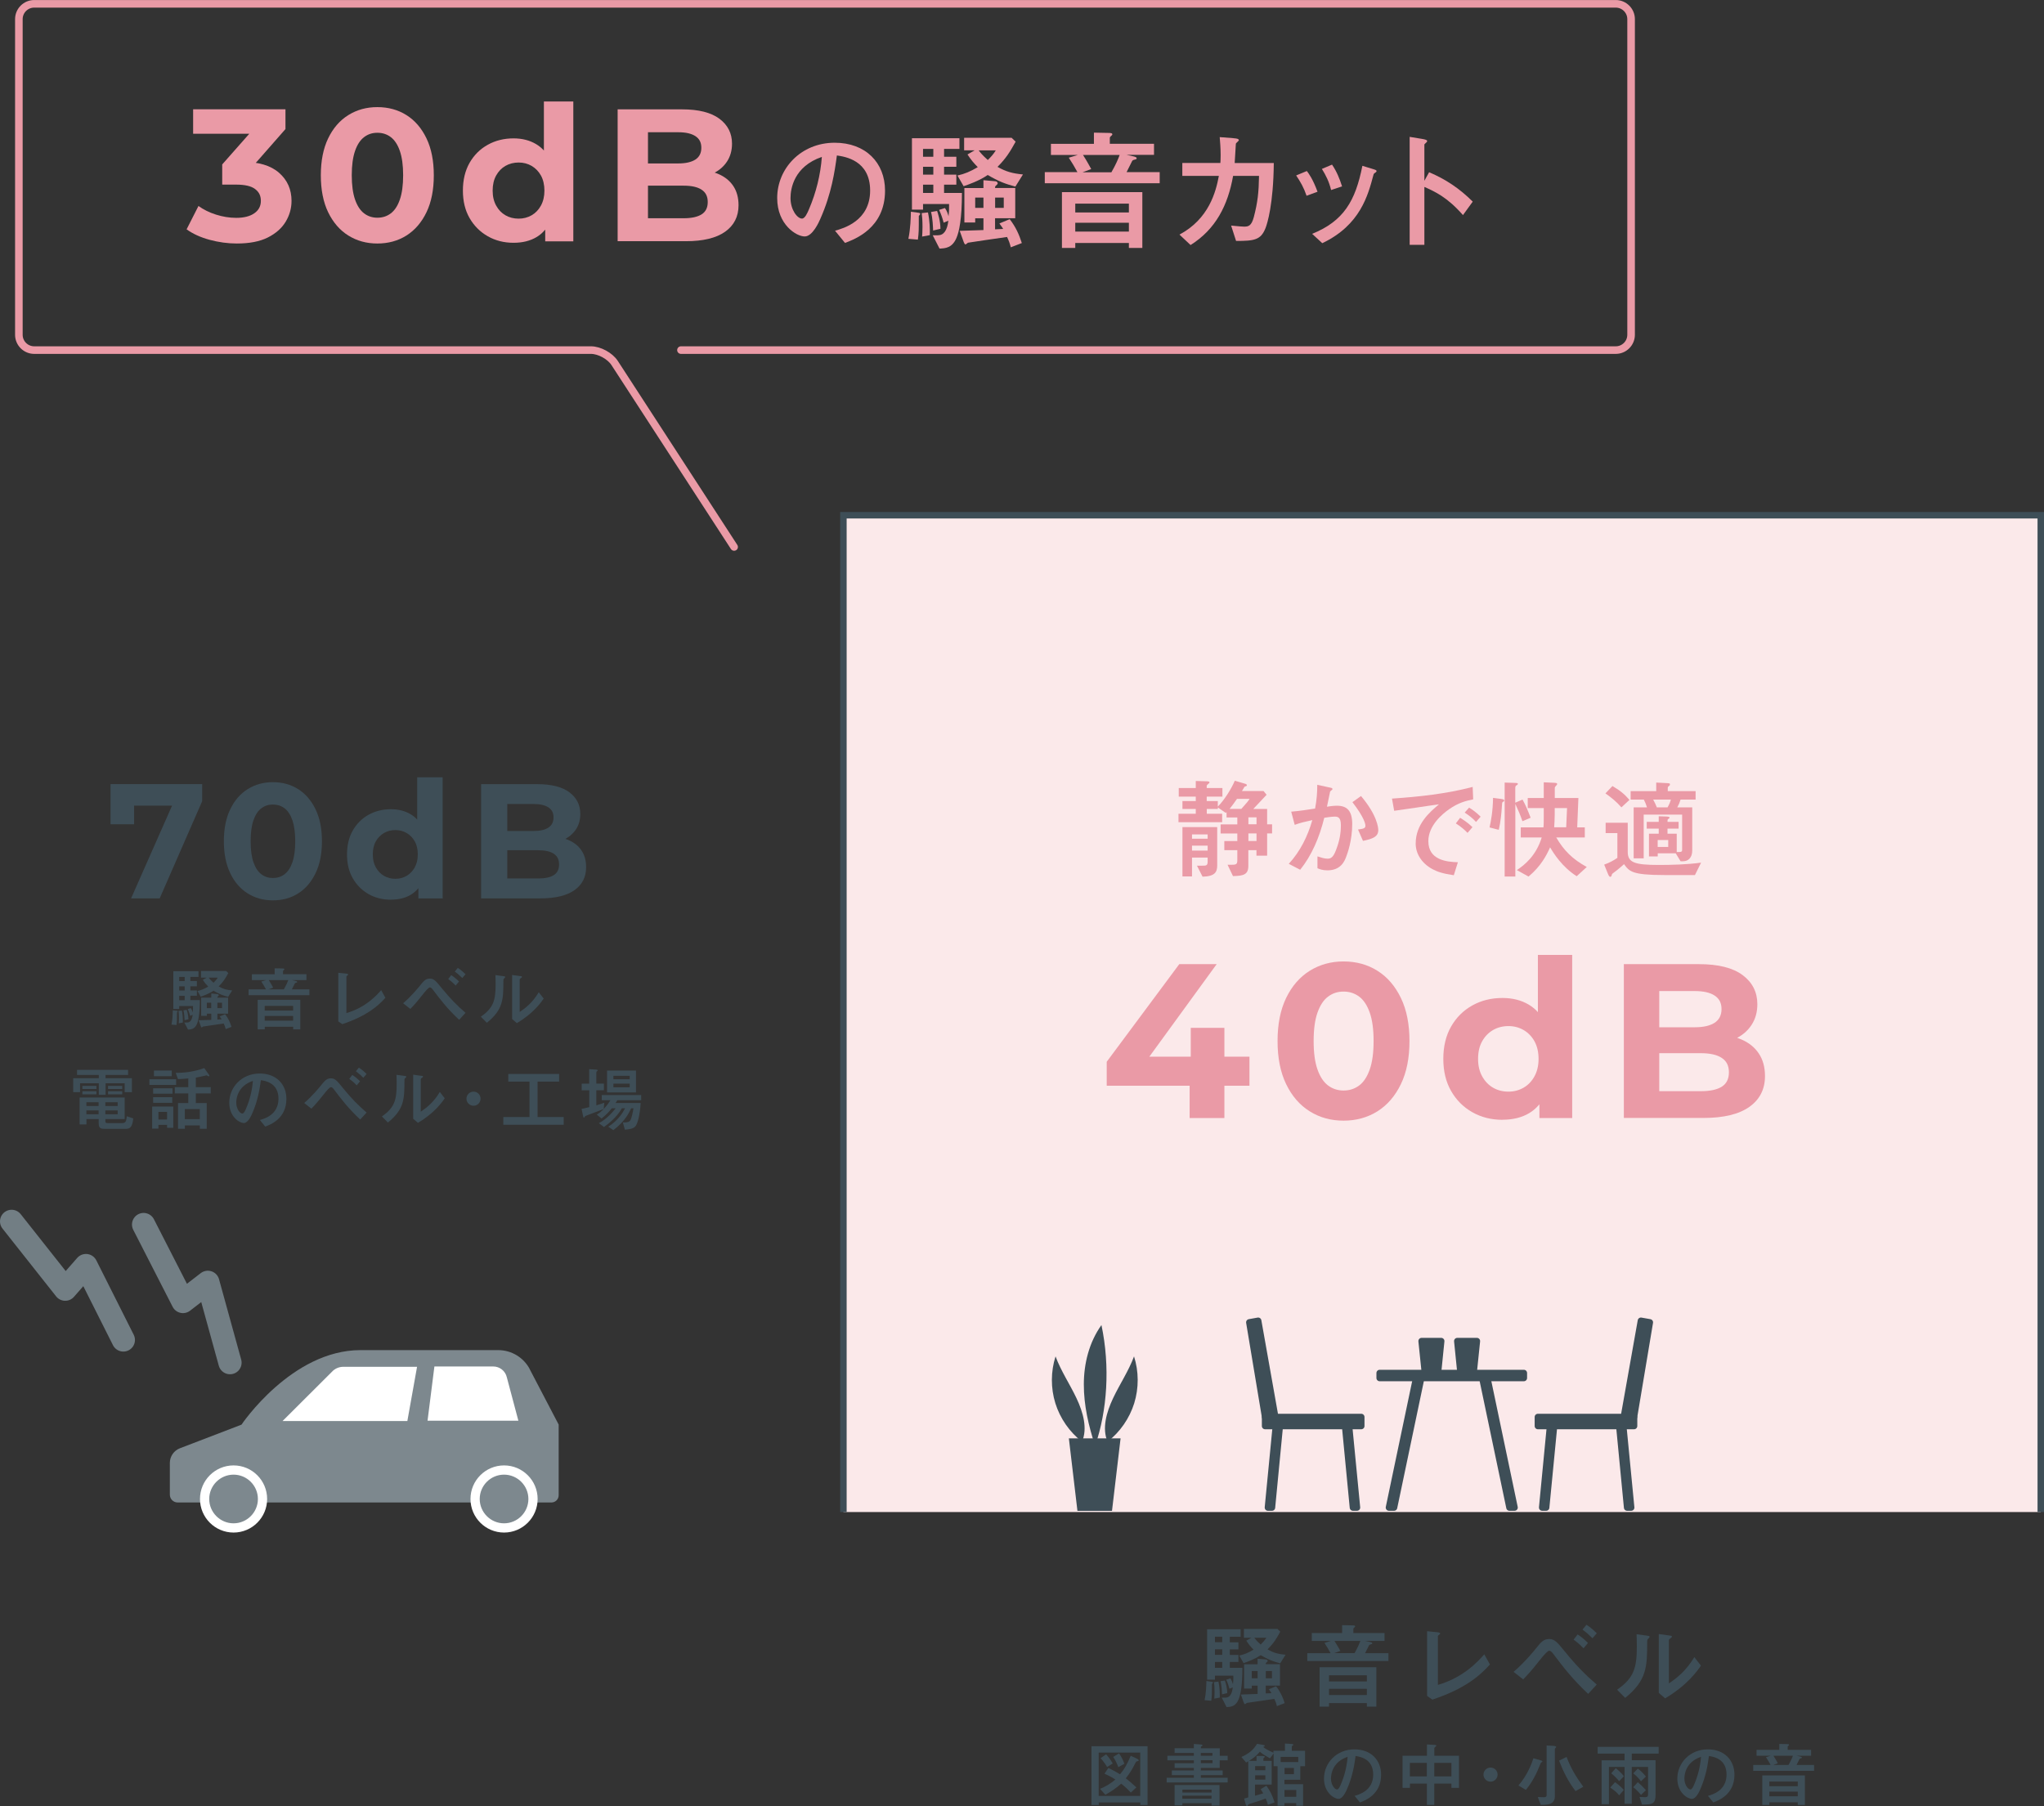 <?xml version="1.0" encoding="UTF-8"?><svg id="_レイヤー_1" xmlns="http://www.w3.org/2000/svg" viewBox="0 0 309.89 273.82"><rect x="0" y="0" width="309.89" height="273.82" fill="#333333" stroke="none"/><defs><style>.cls-1{stroke-miterlimit:10;}.cls-1,.cls-2{stroke:#3e4e57;stroke-width:.98px;}.cls-1,.cls-3,.cls-4{fill:none;}.cls-5{fill:#fbe9ea;}.cls-6{fill:#fff;}.cls-7{fill:#7d888e;}.cls-8{fill:#ea9aa6;}.cls-2,.cls-3,.cls-4{stroke-linecap:round;stroke-linejoin:round;}.cls-2,.cls-9{fill:#3e4e57;}.cls-3{stroke:#ea9aa6;stroke-width:1.15px;}.cls-4{stroke:#727e84;stroke-width:3.52px;}</style></defs><path class="cls-8" d="M35.92,36.92c-1.39,0-2.77-.19-4.14-.56-1.37-.37-2.53-.9-3.49-1.59l1.8-3.54c.76.55,1.65.99,2.66,1.31,1.01.32,2.03.49,3.06.49,1.16,0,2.08-.23,2.74-.69.67-.46,1-1.09,1-1.89s-.3-1.36-.89-1.8c-.59-.44-1.54-.66-2.86-.66h-2.11v-3.06l5.57-6.31.51,1.66h-10.49v-3.71h14v3l-5.54,6.31-2.34-1.34h1.34c2.46,0,4.31.55,5.57,1.66,1.26,1.1,1.89,2.52,1.89,4.26,0,1.12-.3,2.18-.89,3.16-.59.98-1.5,1.78-2.71,2.39-1.22.61-2.78.91-4.69.91Z"/><path class="cls-8" d="M57.21,36.92c-1.64,0-3.1-.4-4.4-1.21-1.3-.81-2.31-1.99-3.06-3.53-.74-1.54-1.11-3.41-1.11-5.6s.37-4.06,1.11-5.6c.74-1.54,1.76-2.72,3.06-3.53,1.3-.81,2.76-1.21,4.4-1.21s3.13.4,4.41,1.21c1.29.81,2.3,1.99,3.04,3.53.74,1.54,1.11,3.41,1.11,5.6s-.37,4.06-1.11,5.6c-.74,1.54-1.76,2.72-3.04,3.53-1.29.81-2.76,1.21-4.41,1.21ZM57.21,33.01c.78,0,1.46-.22,2.04-.66.58-.44,1.04-1.13,1.37-2.09.33-.95.5-2.18.5-3.69s-.17-2.73-.5-3.69c-.33-.95-.79-1.65-1.37-2.09-.58-.44-1.26-.66-2.04-.66s-1.43.22-2.01.66c-.58.44-1.04,1.13-1.37,2.09-.33.95-.5,2.18-.5,3.69s.17,2.73.5,3.69c.33.95.79,1.65,1.37,2.09.58.44,1.25.66,2.01.66Z"/><path class="cls-8" d="M77.86,36.81c-1.45,0-2.75-.33-3.91-.99-1.16-.66-2.08-1.58-2.76-2.76-.68-1.18-1.01-2.57-1.01-4.17s.34-3.02,1.01-4.2c.68-1.18,1.6-2.1,2.76-2.74,1.16-.65,2.47-.97,3.91-.97,1.3,0,2.43.29,3.4.86.97.57,1.72,1.44,2.26,2.6.53,1.16.8,2.65.8,4.46s-.26,3.27-.77,4.44c-.51,1.17-1.25,2.04-2.21,2.61-.96.57-2.12.86-3.47.86ZM78.63,33.15c.72,0,1.38-.17,1.97-.51.59-.34,1.06-.83,1.41-1.47.35-.64.53-1.4.53-2.27s-.18-1.66-.53-2.29c-.35-.63-.82-1.11-1.41-1.46-.59-.34-1.25-.51-1.97-.51s-1.41.17-2,.51c-.59.34-1.06.83-1.41,1.46-.35.63-.53,1.39-.53,2.29s.18,1.63.53,2.27c.35.64.82,1.13,1.41,1.47.59.34,1.26.51,2,.51ZM82.66,36.58v-3.14l.09-4.57-.29-4.54v-8.94h4.46v21.2h-4.26Z"/><path class="cls-8" d="M93.64,36.58v-20h9.77c2.51,0,4.4.48,5.67,1.43,1.27.95,1.9,2.21,1.9,3.77,0,1.05-.26,1.96-.77,2.73-.51.77-1.22,1.37-2.11,1.79-.9.42-1.92.63-3.09.63l.54-1.17c1.26,0,2.37.2,3.34.61.97.41,1.73,1.01,2.27,1.81s.81,1.78.81,2.94c0,1.71-.68,3.05-2.03,4.01-1.35.96-3.34,1.44-5.97,1.44h-10.34ZM98.24,33.09h5.4c1.2,0,2.11-.2,2.73-.59.62-.39.93-1.01.93-1.87s-.31-1.46-.93-1.87c-.62-.41-1.53-.61-2.73-.61h-5.74v-3.37h4.94c1.12,0,1.99-.2,2.59-.59.6-.39.9-.99.9-1.79s-.3-1.37-.9-1.76c-.6-.39-1.46-.59-2.59-.59h-4.6v13.03Z"/><path class="cls-8" d="M126.6,34.98c1.27-.36,5.32-1.48,5.32-6.09s-3.84-5.14-5.04-5.32c-.32,2.39-.81,5.79-2.51,9.61-.2.47-1.17,2.67-2.37,2.67-1.25,0-4.17-1.78-4.17-5.83,0-4.45,3.58-8.38,8.72-8.38,4.67,0,7.63,3.01,7.63,7.26,0,5.67-4.55,7.36-6.07,7.93l-1.52-1.86ZM119.85,30.02c0,1.8,1.03,3.12,1.74,3.12.45,0,.81-.83,1.07-1.44,1.07-2.51,1.74-5.2,1.94-7.91-4.25,1.46-4.75,4.84-4.75,6.23Z"/><path class="cls-8" d="M139.03,32.23c.36.04.49.06.49.22,0,.06-.22.26-.22.3,0,2.23,0,2.49-.14,3.58l-1.44-.12c.32-1.54.36-3.24.38-4.11l.93.12ZM143.26,31.54c.3.4.45.89.55,1.25.08-.71.08-.87.08-1.86h-3.95v.85h-1.68v-10.82h7.2v1.62h-2.33v1.19h1.86v1.52h-1.86v1.19h1.86v1.52h-1.86v1.25h2.71c0,3.97-.44,5.93-.83,6.82-.65,1.52-1.66,1.58-2.57,1.62l-1.03-2.02h.79c.89,0,1.4-.73,1.58-2.21l-.71.3c-.22-.79-.38-1.27-.69-1.94l.87-.28ZM140.69,32.21c.28,1.36.3,2.49.28,3.44l-1.17.22c.02-.28.06-.77.06-1.48,0-.99-.06-1.64-.12-2.08l.95-.1ZM141.5,22.58h-1.56v1.19h1.56v-1.19ZM141.5,25.29h-1.56v1.19h1.56v-1.19ZM141.5,28h-1.56v1.25h1.56v-1.25ZM142.07,31.98c.12.34.51,1.52.51,2.71l-1.11.26c-.02-.47-.06-1.88-.32-2.81l.93-.16ZM153.98,21.48c-.87,1.58-1.48,2.55-2.75,3.82,1.31.73,2.23.99,3.86,1.15l-1.15,1.84c-1.52-.4-2.59-.81-4.19-1.76-1.29.89-3.04,1.5-3.66,1.7l-.93-1.62c1.09-.24,1.92-.59,3.08-1.27-.57-.57-1.03-1.11-1.56-1.92l1.09-.63h-1.6v-1.9h7.2l.61.59ZM153.25,37.51c-.16-.65-.3-1.01-.57-1.58-.87.12-5.79.83-5.93.87-.06.02-.3.26-.36.26-.14,0-.24-.24-.28-.36l-.61-1.7c.44-.02,2.91-.1,3.6-.12v-1.78h-1.25v.63h-1.64v-5.22h2.89v-1.19l1.8.16c.34.04.36.28.36.3,0,.12-.04.16-.28.38-.12.1-.12.14-.12.34h3.06v4.59h-3.06v1.68l1.23-.06c-.1-.16-.2-.34-.57-.83l1.56-.65c.91,1.17,1.42,2.31,1.84,3.62l-1.68.65ZM147.85,29.96v1.56h1.25v-1.56h-1.25ZM148.38,22.8c.28.38.55.71,1.38,1.46.55-.55.83-.85,1.21-1.46h-2.59ZM150.87,31.52h1.31v-1.56h-1.31v1.56Z"/><path class="cls-8" d="M163.36,26.12c-.49-.89-.79-1.4-1.32-2.21l1.38-.42h-4.09v-1.68h6.52v-1.7l2.06.04c.47,0,.73.02.73.22,0,.08-.06.14-.2.26-.12.1-.18.16-.18.3v.87h6.7v1.68h-4.15l.91.2c.36.08.61.14.61.32,0,.14-.12.16-.36.22-.18.04-.26.08-.34.22-.14.26-.71,1.42-.83,1.66h5.02v1.68h-17.42v-1.68h4.98ZM173.19,29.13v8.46h-2.04v-.75h-8.13v.75h-2.02v-8.46h12.2ZM171.15,30.87h-8.13v1.34h8.13v-1.34ZM171.15,33.77h-8.13v1.34h8.13v-1.34ZM168.5,26.12c.67-1.17,1.01-1.96,1.25-2.63h-5.56c.55.85,1.03,1.74,1.25,2.14l-1.31.49h4.37Z"/><path class="cls-8" d="M187.01,20.96c.38.02.81.06.81.3,0,.1-.4.4-.45.51,0,.02-.14,2.49-.18,2.95h5.93c-.06,6.25-.99,9.19-1.25,9.85-.71,1.82-1.7,1.96-4.47,1.96l-.75-2.33c1.03.12,1.88.16,1.96.16.65,0,1.11-.08,1.48-1.44.59-2.27.75-3.74.79-6.25h-3.93c-.79,4.45-2.63,8.09-6.45,10.48l-1.68-1.58c4.47-2.39,5.52-6.49,5.97-8.9h-5.54v-1.96h5.77c.02-.26.04-.61.04-1.19,0-1.05-.08-2.04-.14-2.73l2.1.16Z"/><path class="cls-8" d="M198.09,29.68c-.42-1.23-.93-2.12-1.58-3.08l1.62-.67c.28.36.91,1.21,1.62,3.14l-1.66.61ZM198.92,35.46c4.8-1.94,6.58-5,7.63-10.32l1.54.47c.47.14.61.2.61.32s-.12.2-.24.28c-.16.1-.2.16-.24.34-.81,3.01-1.96,7.57-7.75,10.32l-1.54-1.42ZM201.81,28.81c-.32-1.29-.79-2.23-1.4-3.2l1.54-.65c.71,1.05,1.13,2.08,1.52,3.3l-1.66.55Z"/><path class="cls-8" d="M216.68,26.12c2.53,1.07,4.61,2.47,6.6,4.45l-1.48,2.04c-2.41-2.75-4.27-3.56-5.85-4.27v8.78h-2.23v-16.37l1.82.3c.61.1.83.18.83.34,0,.1-.1.2-.18.26-.24.2-.24.22-.24.34v5.42l.73-1.32Z"/><path class="cls-3" d="M103.24,53.08h141.73c1.28,0,2.32-1.05,2.32-2.32V2.9c0-1.28-1.05-2.32-2.32-2.32H5.18c-1.28,0-2.32,1.05-2.32,2.32v47.86c0,1.28,1.05,2.32,2.32,2.32h84.41c1.28,0,2.89.88,3.59,1.95l18.12,27.9"/><rect class="cls-5" x="127.87" y="78.12" width="181.53" height="151.13"/><polyline class="cls-1" points="127.87 229.25 127.87 78.12 309.4 78.12 309.4 229.25"/><path class="cls-8" d="M185.97,123.12s-.12.12-.13.13l-1.2-.82v.22h-1.68v.73h2.33v1.28h-6.62v-1.28h2.62v-.73h-2.02v-1.2h2.02v-.67h-2.58v-1.3h2.58v-1.07l1.73.05s.35,0,.35.15c0,.08-.03.12-.3.35-.12.1-.12.17-.12.25v.27h2.38v1.3h-2.38v.67h1.68v.85c1.02-1.03,2.08-2.75,2.58-3.93l1.6.47c.1.03.23.1.23.22,0,.1-.03.1-.3.2-.07.02-.08.05-.23.32-.1.17-.17.27-.22.35h3.27l.47.57c-.32.33-1.72,1.85-2.02,2.15h2.1v2.33h.75v1.38h-.75v3.37h-1.62v-.83h-1.23v2.38c0,1.32-.72,1.52-2.33,1.55l-.82-1.72h.68c.68,0,.8-.12.8-.73v-1.48h-1.97v-1.38h1.97v-1.15h-2.53v-1.38h2.53v-1.05h-1.63v-.8ZM180.72,130.01v2.87h-1.45v-7.48h5.27v5.8c0,1-.32,1.67-2.22,1.72l-.85-1.67h.82c.58,0,.8,0,.8-.63v-.6h-2.37ZM183.09,126.51h-2.37v.65h2.37v-.65ZM183.09,128.21h-2.37v.75h2.37v-.75ZM187.54,121.12c-.4.6-.7.97-1.12,1.52h1.78c.85-.95,1.02-1.15,1.25-1.52h-1.92ZM189.27,124.97h1.23v-1.05h-1.23v1.05ZM190.5,127.51v-1.15h-1.23v1.15h1.23Z"/><path class="cls-8" d="M195.39,130.97c1.73-1.87,2.87-4.18,3.57-6.63-1.2.27-1.8.4-2.67.72l-.53-2c1.23-.1,2.35-.27,3.62-.47.25-1.35.33-2.4.33-3.6l1.7.37c.5.1.6.13.6.25,0,.05,0,.08-.03.12-.07.05-.27.2-.32.28-.05.2-.37,1.73-.48,2.3.5-.08,1-.15,1.5-.15,1.5,0,2.33.72,2.33,2.77,0,2.48-.72,4.47-.9,4.93-.25.67-.8,2.1-2.87,2.1-.75,0-1.22-.2-1.5-.32v-1.8c.47.15,1.03.35,1.53.35.47,0,.85-.17,1.27-1.28.52-1.33.75-2.48.75-3.8,0-1.15-.43-1.3-.92-1.3-.17,0-.62.02-1.6.18-.73,2.97-1.9,5.7-3.65,7.88l-1.73-.9ZM205.89,125.77c.82-.12,1.12-.17,1.12-.58,0-.23-.15-1.22-1.97-3.57l1.3-.93c2.48,2.93,2.62,4.83,2.62,5.17,0,1.02-.88,1.33-2.32,1.63l-.75-1.72Z"/><path class="cls-8" d="M223.37,121.19c-1.07.22-2.22.48-3.7,1.52-.92.65-3.12,2.42-3.12,4.82,0,2.85,2.73,3.15,4.48,3.2l-.62,1.97c-1.7-.25-2.55-.55-3.25-.93-1.7-.93-2.53-2.42-2.53-3.87,0-2.98,2.17-4.8,3.53-5.95-.53.05-2.85.42-3.32.48-1.18.18-2.2.32-3.47.5l-.33-1.85c4.12-.28,8.23-.72,12.23-1.77l.08,1.88ZM222.49,126.27c-.53-.53-1.02-.95-1.77-1.43l.65-.85c.35.22,1.12.68,1.87,1.42l-.75.87ZM223.78,124.62c-.5-.57-1.12-1.02-1.72-1.42l.67-.75c.55.33,1.08.72,1.75,1.37l-.7.8Z"/><path class="cls-8" d="M227.52,121.12c.45.07.53.12.53.25,0,.1-.03.13-.2.22-.12.05-.12.12-.15.68-.07,1.1-.18,2.23-.47,3.55l-1.4-.37c.22-.98.5-2.43.53-4.48l1.15.15ZM230.82,124.52c-.33-.95-.58-1.55-1.08-2.63v11.01h-1.62v-14.25l1.47.05c.48.02.53.03.53.15,0,.08-.03.12-.27.27-.07.05-.12.13-.12.43v2.15l1.1-.47c.48.85.8,1.65,1.23,2.75l-1.25.53ZM234,125.44c.05-.28.05-1.17.05-1.82v-1.1h-2.43v-1.53h2.43v-2.38l1.53.07c.27.02.5.02.5.18,0,.07-.03.12-.08.17-.25.27-.28.3-.28.48v1.48h3.58l-.18,4.45h1.15v1.53h-4.33c1.15,1.98,2.48,3.3,4.63,4.48l-1.53,1.4c-2.23-1.43-3.5-3.48-4.03-4.38-.55,1.23-1.4,2.87-3.27,4.43l-1.77-.98c1.18-.78,2.92-2.18,3.77-4.95h-3.18v-1.53h3.45ZM237.45,125.44l.13-2.92h-1.87v1.03c0,.33-.05,1.65-.08,1.88h1.82Z"/><path class="cls-8" d="M245.21,126.31h-1.78v-1.57h3.35v4.4c0,1.62,1,2,4.7,2,1.88,0,4.22-.05,6.42-.35l-.93,1.88h-4.67c-4.88,0-5.28-.55-6.08-1.65-.3.27-.95.85-1.62,1.33-.2.15-.22.18-.27.42-.03.1-.12.17-.2.17-.17,0-.3-.33-.32-.38l-.6-1.47c.77-.28,1.35-.58,2-1.02v-3.77ZM244.47,119.18c1.15.67,1.85,1.25,2.57,2.1l-1.22,1.13c-.75-.87-1.52-1.48-2.42-2.12l1.07-1.12ZM252.5,123.79c.38.02.63.02.63.2,0,.05-.22.18-.25.22-.07.07-.07.1-.07.4h1.68v1.02h-1.68v.77h1.4v2.78h.37c.4,0,.45-.13.45-.35v-5.32h-5.83v6.63h-1.52v-7.73h2.02c-.15-.48-.27-.77-.48-1.18h-2v-1.28h3.88v-1.3l1.55.08c.48.03.53.03.53.22,0,.12-.07.17-.18.25-.15.1-.15.17-.15.35v.4h4.22v1.28h-2.28c-.15.48-.27.77-.5,1.18h2.27v6.55c0,1.08-.62,1.62-1.37,1.62h-.4l-.73-1.2h-2.73v.47h-1.33v-3.45h1.48v-.77h-1.82v-1.02h1.82v-.85l1.03.03ZM252.82,122.41c.28-.5.4-.8.5-1.18h-2.68c.23.42.43.85.55,1.18h1.63ZM252.92,127.36h-1.6v1.05h1.6v-1.05Z"/><path class="cls-9" d="M19.87,136.22l6.98-15.8,1.04,1.73h-9.34l1.78-1.88v4.7h-3.57v-6.09h13.89v2.6l-6.44,14.73h-4.36Z"/><path class="cls-9" d="M41.37,136.51c-1.42,0-2.69-.35-3.81-1.05-1.12-.7-2.01-1.72-2.65-3.06-.64-1.34-.97-2.95-.97-4.85s.32-3.52.97-4.85c.64-1.34,1.53-2.36,2.65-3.06,1.12-.7,2.39-1.05,3.81-1.05s2.71.35,3.83,1.05c1.11.7,1.99,1.72,2.64,3.06s.97,2.96.97,4.85-.32,3.52-.97,4.85-1.52,2.36-2.64,3.06c-1.11.7-2.39,1.05-3.83,1.05ZM41.37,133.12c.68,0,1.27-.19,1.77-.57.5-.38.9-.98,1.19-1.81.29-.83.43-1.89.43-3.19s-.15-2.37-.43-3.19c-.29-.83-.69-1.43-1.19-1.81-.5-.38-1.09-.57-1.77-.57s-1.24.19-1.75.57c-.5.38-.9.98-1.19,1.81-.29.83-.43,1.89-.43,3.19s.14,2.37.43,3.19c.29.83.69,1.43,1.19,1.81.5.38,1.08.57,1.75.57Z"/><path class="cls-9" d="M59.27,136.41c-1.25,0-2.39-.28-3.39-.85-1.01-.57-1.8-1.37-2.39-2.39-.59-1.02-.88-2.23-.88-3.62s.29-2.62.88-3.64c.59-1.02,1.38-1.82,2.39-2.38,1.01-.56,2.14-.84,3.39-.84,1.12,0,2.1.25,2.95.74s1.49,1.25,1.96,2.25c.46,1.01.69,2.29.69,3.86s-.22,2.84-.67,3.85-1.09,1.77-1.92,2.27c-.83.5-1.84.74-3.01.74ZM59.94,133.24c.63,0,1.2-.15,1.71-.45.51-.3.92-.72,1.23-1.28.31-.55.46-1.21.46-1.97s-.15-1.44-.46-1.98c-.31-.54-.71-.97-1.23-1.26-.51-.3-1.08-.45-1.71-.45s-1.22.15-1.73.45-.92.72-1.23,1.26c-.31.54-.46,1.21-.46,1.98s.15,1.42.46,1.97c.31.55.71.98,1.23,1.28.51.3,1.09.45,1.73.45ZM63.43,136.22v-2.72l.07-3.96-.25-3.94v-7.75h3.86v18.37h-3.69Z"/><path class="cls-9" d="M72.94,136.22v-17.33h8.47c2.18,0,3.82.41,4.92,1.24,1.1.83,1.65,1.92,1.65,3.27,0,.91-.22,1.7-.67,2.36s-1.06,1.18-1.83,1.55c-.78.36-1.67.54-2.67.54l.47-1.02c1.09,0,2.06.18,2.9.53.84.36,1.5.88,1.97,1.57.47.69.71,1.54.71,2.55,0,1.49-.59,2.65-1.76,3.48-1.17.83-2.9,1.25-5.18,1.25h-8.96ZM76.92,133.19h4.68c1.04,0,1.83-.17,2.36-.51.54-.34.8-.88.8-1.62s-.27-1.27-.8-1.62c-.54-.35-1.32-.53-2.36-.53h-4.98v-2.92h4.28c.97,0,1.72-.17,2.24-.51.52-.34.78-.85.78-1.55s-.26-1.18-.78-1.52c-.52-.34-1.27-.51-2.24-.51h-3.99v11.29Z"/><path class="cls-9" d="M183.56,254.96c.26.03.34.04.34.16,0,.04-.16.19-.16.21,0,1.57,0,1.76-.1,2.53l-1.01-.09c.23-1.09.26-2.29.27-2.9l.66.09ZM186.54,254.48c.21.29.31.63.39.89.06-.5.06-.61.06-1.31h-2.79v.6h-1.19v-7.64h5.08v1.14h-1.64v.84h1.31v1.07h-1.31v.84h1.31v1.07h-1.31v.89h1.91c0,2.8-.31,4.18-.59,4.81-.46,1.07-1.17,1.11-1.81,1.14l-.73-1.43h.56c.63,0,.99-.51,1.11-1.56l-.5.21c-.16-.56-.27-.9-.49-1.37l.61-.2ZM184.73,254.95c.2.96.21,1.76.2,2.43l-.83.16c.01-.2.04-.54.04-1.04,0-.7-.04-1.16-.09-1.47l.67-.07ZM185.3,248.15h-1.1v.84h1.1v-.84ZM185.3,250.06h-1.1v.84h1.1v-.84ZM185.3,251.98h-1.1v.89h1.1v-.89ZM185.7,254.79c.09.24.36,1.07.36,1.91l-.79.19c-.01-.33-.04-1.33-.23-1.99l.66-.11ZM194.11,247.38c-.61,1.11-1.04,1.8-1.94,2.7.93.51,1.57.7,2.73.81l-.81,1.3c-1.07-.29-1.83-.57-2.96-1.24-.91.63-2.14,1.06-2.59,1.2l-.66-1.14c.77-.17,1.36-.41,2.17-.9-.4-.4-.73-.79-1.1-1.36l.77-.44h-1.13v-1.34h5.08l.43.41ZM193.6,258.69c-.11-.46-.21-.71-.4-1.11-.61.09-4.08.59-4.18.61-.04.01-.21.19-.26.19-.1,0-.17-.17-.2-.26l-.43-1.2c.31-.01,2.06-.07,2.54-.09v-1.26h-.89v.44h-1.16v-3.68h2.04v-.84l1.27.11c.24.03.26.2.26.21,0,.09-.03.11-.2.27-.09.07-.09.1-.09.24h2.16v3.24h-2.16v1.19l.87-.04c-.07-.11-.14-.24-.4-.59l1.1-.46c.64.83,1,1.63,1.3,2.56l-1.19.46ZM189.78,253.36v1.1h.89v-1.1h-.89ZM190.16,248.31c.2.27.39.5.97,1.03.39-.39.59-.6.86-1.03h-1.83ZM191.91,254.46h.93v-1.1h-.93v1.1Z"/><path class="cls-9" d="M201.73,250.65c-.34-.63-.56-.99-.93-1.56l.97-.3h-2.89v-1.19h4.6v-1.2l1.46.03c.33,0,.51.01.51.16,0,.06-.04.1-.14.19-.09.07-.13.11-.13.21v.61h4.73v1.19h-2.93l.64.14c.26.06.43.1.43.23,0,.1-.09.11-.26.16-.13.03-.19.06-.24.16-.1.19-.5,1-.59,1.17h3.54v1.19h-12.3v-1.19h3.51ZM208.67,252.78v5.97h-1.44v-.53h-5.74v.53h-1.43v-5.97h8.61ZM207.23,254h-5.74v.94h5.74v-.94ZM207.23,256.05h-5.74v.94h5.74v-.94ZM205.36,250.65c.47-.83.71-1.39.89-1.86h-3.93c.39.6.73,1.23.89,1.51l-.93.34h3.08Z"/><path class="cls-9" d="M216.36,247.32l1.41.14c.34.03.57.06.57.21,0,.07-.06.11-.13.17-.2.13-.21.16-.21.26v7.36c3.97-1.16,6.13-3.63,7.03-4.64l.86,1.54c-1.44,1.61-3.71,3.67-8.73,5.33l-.8-.56v-9.81Z"/><path class="cls-9" d="M240.78,256.82c-2.41-2.27-3.71-3.98-5.34-6.13-.24-.31-.4-.41-.57-.41q-.31,0-1.51,1.53c-1.24,1.57-1.8,2.17-2.43,2.81l-1.46-1.14c1.69-1.43,3.23-3.34,3.28-3.41.87-1.09,1.24-1.57,2.13-1.57.81,0,1.23.5,2.4,1.94,1.73,2.13,3.18,3.58,4.8,4.97l-1.3,1.41ZM240.08,249.91c-.74-.77-1.19-1.09-1.51-1.31l.61-.79c.44.29.93.64,1.57,1.29l-.67.81ZM241.43,248.38c-.5-.5-.86-.83-1.51-1.31l.61-.73c.73.46,1.44,1.17,1.56,1.29l-.66.76Z"/><path class="cls-9" d="M245.17,256.19c2.56-1.79,2.99-3.31,2.99-6.58,0-.87-.03-1.4-.04-1.83l1.51.2c.46.06.46.1.46.19,0,.1-.1.2-.17.26-.16.14-.19.16-.19.57-.01,3.66-.03,5.76-3.34,8.43l-1.21-1.23ZM251.49,247.75l1.47.2c.46.06.51.06.51.19,0,.1-.04.13-.24.27-.21.16-.21.23-.21.34v6.48c1.16-.77,2.6-1.89,3.86-3.98l1,1.29c-.51.74-2.06,2.97-5.43,4.96l-.96-.83v-8.91Z"/><path class="cls-9" d="M26.69,153.23c.19.02.26.03.26.12,0,.03-.12.14-.12.16,0,1.18,0,1.32-.07,1.9l-.76-.06c.17-.81.19-1.71.2-2.17l.49.06ZM28.93,152.86c.16.21.24.47.29.66.04-.37.04-.46.04-.99h-2.09v.45h-.89v-5.73h3.81v.86h-1.23v.63h.99v.8h-.99v.63h.99v.8h-.99v.66h1.44c0,2.1-.24,3.14-.44,3.61-.34.8-.88.84-1.36.86l-.55-1.07h.42c.47,0,.74-.39.84-1.17l-.38.16c-.12-.42-.2-.67-.36-1.03l.46-.15ZM27.57,153.21c.15.72.16,1.32.15,1.82l-.62.12c.01-.15.03-.41.03-.78,0-.52-.03-.87-.06-1.1l.5-.05ZM28,148.12h-.83v.63h.83v-.63ZM28,149.55h-.83v.63h.83v-.63ZM28,150.99h-.83v.66h.83v-.66ZM28.3,153.1c.06.18.27.8.27,1.44l-.59.14c-.01-.25-.03-1-.17-1.49l.49-.09ZM34.61,147.54c-.46.84-.78,1.35-1.46,2.02.7.39,1.18.52,2.05.61l-.61.97c-.8-.21-1.37-.43-2.22-.93-.69.47-1.61.79-1.94.9l-.49-.86c.58-.13,1.02-.31,1.63-.67-.3-.3-.55-.59-.82-1.02l.58-.33h-.85v-1.01h3.81l.32.31ZM34.22,156.02c-.09-.34-.16-.54-.3-.84-.46.06-3.06.44-3.14.46-.03.01-.16.14-.19.14-.07,0-.13-.13-.15-.19l-.32-.9c.24-.01,1.54-.05,1.91-.06v-.94h-.66v.33h-.87v-2.76h1.53v-.63l.95.09c.18.02.19.15.19.16,0,.06-.02.09-.15.2-.06.05-.06.07-.06.18h1.62v2.43h-1.62v.89l.65-.03c-.05-.09-.11-.18-.3-.44l.82-.34c.48.62.75,1.22.97,1.92l-.89.34ZM31.36,152.03v.82h.66v-.82h-.66ZM31.64,148.23c.15.2.29.38.73.77.29-.29.44-.45.64-.77h-1.37ZM32.96,152.85h.7v-.82h-.7v.82Z"/><path class="cls-9" d="M40.32,149.99c-.26-.47-.42-.74-.7-1.17l.73-.22h-2.16v-.89h3.45v-.9l1.09.02c.25,0,.39.01.39.12,0,.04-.03.07-.11.14-.06.05-.1.09-.1.16v.46h3.55v.89h-2.2l.48.11c.19.04.32.08.32.17,0,.08-.06.09-.19.12-.1.02-.14.04-.18.12-.08.14-.38.75-.44.88h2.66v.89h-9.22v-.89h2.63ZM45.53,151.59v4.48h-1.08v-.4h-4.31v.4h-1.07v-4.48h6.46ZM44.44,152.51h-4.31v.71h4.31v-.71ZM44.44,154.04h-4.31v.71h4.31v-.71ZM43.04,149.99c.35-.62.54-1.04.66-1.39h-2.95c.29.45.55.92.66,1.14l-.7.26h2.31Z"/><path class="cls-9" d="M51.29,147.49l1.06.11c.26.02.43.04.43.16,0,.05-.04.09-.1.13-.15.1-.16.12-.16.19v5.52c2.98-.87,4.6-2.72,5.27-3.48l.64,1.16c-1.08,1.21-2.79,2.75-6.54,4l-.6-.42v-7.36Z"/><path class="cls-9" d="M69.61,154.62c-1.81-1.7-2.79-2.99-4.01-4.6-.18-.24-.3-.31-.43-.31q-.24,0-1.14,1.15c-.93,1.18-1.35,1.63-1.82,2.11l-1.09-.86c1.26-1.07,2.42-2.51,2.46-2.56.65-.81.93-1.18,1.6-1.18.61,0,.92.37,1.8,1.46,1.3,1.6,2.39,2.69,3.6,3.73l-.97,1.06ZM69.09,149.43c-.56-.58-.89-.81-1.14-.99l.46-.59c.33.21.7.48,1.18.96l-.5.61ZM70.09,148.29c-.38-.37-.64-.62-1.14-.99l.46-.55c.55.34,1.08.88,1.17.96l-.49.57Z"/><path class="cls-9" d="M72.9,154.15c1.92-1.34,2.24-2.49,2.24-4.94,0-.65-.02-1.05-.03-1.37l1.14.15c.34.04.34.07.34.14,0,.07-.07.15-.13.19-.12.11-.14.12-.14.43-.01,2.74-.02,4.32-2.51,6.32l-.91-.92ZM77.64,147.82l1.1.15c.34.04.39.04.39.14,0,.08-.03.1-.18.2-.16.12-.16.17-.16.26v4.86c.87-.58,1.95-1.41,2.89-2.99l.75.96c-.39.56-1.54,2.23-4.07,3.72l-.72-.62v-6.68Z"/><path class="cls-9" d="M18.9,164.24h-2.89v1.75h-1.03v-1.75h-2.84v1.35h-1.04v-2.12h3.88v-.49h-3.3v-.77h7.74v.77h-3.42v.49h4v2.12h-1.1v-1.35ZM20.2,169.59c-.13,1.39-.58,1.56-1.1,1.56h-3.19c-.52,0-.95,0-.95-.84v-.64h-1.85v.81h-1.04v-4.08h6.83v3.27h-2.92v.36c0,.14.06.25.3.25h2.24c.58,0,.63-.36.7-1.04l1,.34ZM12.49,165.11v-.47h2.13v.47h-2.13ZM12.49,165.92v-.47h2.13v.47h-2.13ZM14.95,167.12h-1.85v.57h1.85v-.57ZM14.95,168.36h-1.85v.58h1.85v-.58ZM17.84,167.12h-1.87v.57h1.87v-.57ZM17.84,168.36h-1.87v.58h1.87v-.58ZM16.38,165.11v-.47h2.15v.47h-2.15ZM16.38,165.92v-.47h2.15v.47h-2.15Z"/><path class="cls-9" d="M26.7,163.63v.86h-4.05v-.86h4.05ZM23.07,167.77h3.2v3.22h-.94v-.44h-1.31v.57h-.95v-3.35ZM26.16,165v.82h-2.94v-.82h2.94ZM26.12,166.35v.86h-2.9v-.86h2.9ZM26.04,162.31v.86h-2.7v-.86h2.7ZM24.02,169.74h1.31v-1.16h-1.31v1.16ZM28.55,163.51c-.81.07-1.15.09-1.56.1l-.35-.95c1.47.01,2.94-.22,4.33-.72l.64.91c.09.12.13.18.13.24,0,.06-.04.1-.12.1-.05,0-.26-.16-.3-.16-.02,0-.18.05-.25.06-.44.11-.82.19-1.38.29v1.45h2.26v.95h-2.26v1.46h1.65v3.9h-1.04v-.51h-2.27v.51h-1.04v-3.9h1.56v-1.46h-2.05v-.95h2.05v-1.31ZM30.29,169.68v-1.52h-2.27v1.52h2.27Z"/><path class="cls-9" d="M39.4,169.81c.67-.19,2.82-.78,2.82-3.22s-2.04-2.72-2.67-2.82c-.17,1.26-.43,3.06-1.33,5.09-.11.25-.62,1.41-1.25,1.41-.66,0-2.21-.94-2.21-3.08,0-2.36,1.9-4.43,4.62-4.43,2.47,0,4.04,1.6,4.04,3.85,0,3-2.41,3.9-3.21,4.2l-.8-.99ZM35.82,167.18c0,.95.55,1.65.92,1.65.24,0,.43-.44.57-.76.57-1.33.92-2.75,1.03-4.19-2.25.77-2.52,2.56-2.52,3.3Z"/><path class="cls-9" d="M54.61,169.74c-1.81-1.7-2.79-2.99-4.01-4.6-.18-.24-.3-.31-.43-.31q-.24,0-1.14,1.15c-.93,1.18-1.35,1.63-1.82,2.11l-1.09-.86c1.26-1.07,2.42-2.51,2.46-2.56.65-.81.93-1.18,1.6-1.18.61,0,.92.37,1.8,1.46,1.3,1.6,2.39,2.69,3.6,3.73l-.97,1.06ZM54.09,164.56c-.56-.58-.89-.81-1.14-.99l.46-.59c.33.21.7.48,1.18.96l-.5.61ZM55.09,163.41c-.38-.37-.64-.62-1.14-.99l.46-.55c.55.34,1.08.88,1.17.96l-.49.57Z"/><path class="cls-9" d="M57.9,169.27c1.92-1.34,2.24-2.49,2.24-4.94,0-.65-.02-1.05-.03-1.37l1.14.15c.34.04.34.07.34.14,0,.07-.07.15-.13.19-.12.11-.14.12-.14.43-.01,2.74-.02,4.32-2.51,6.32l-.91-.92ZM62.64,162.94l1.1.15c.34.04.39.04.39.14,0,.08-.03.1-.18.2-.16.12-.16.17-.16.26v4.86c.87-.58,1.95-1.41,2.89-2.99l.75.96c-.39.56-1.54,2.23-4.07,3.72l-.72-.62v-6.68Z"/><path class="cls-9" d="M72.86,166.58c0,.59-.48,1.07-1.07,1.07s-1.07-.48-1.07-1.07.48-1.07,1.07-1.07,1.07.47,1.07,1.07Z"/><path class="cls-9" d="M85.46,169.36v1.17h-9.15v-1.17h3.97v-5.37h-3.22v-1.16h7.71v1.16h-3.27v5.37h3.95Z"/><path class="cls-9" d="M89.33,165.31h-1.14v-1.01h1.14v-2.2l1.04.07c.1.01.25.02.25.11,0,.05-.01.06-.15.17-.06.05-.06.12-.06.18v1.66h1.15v1.01h-1.15v2.29c.81-.25,1-.31,1.2-.4l-.08.95c.59-.64.83-1.02,1.01-1.33h-1.31v-.78h5.98v.78h-3.61c-.1.15-.13.21-.27.42h3.8c-.08,1.45-.39,3.15-.85,3.59-.3.3-.81.4-1.54.46l-.31-1.1c.63,0,1.02-.01,1.21-.46.1-.24.3-.97.4-1.68h-.36c-.3.69-.95,1.99-2.69,3.31l-.77-.52c1.42-.91,2.13-2,2.55-2.79h-.49c-.8,1.45-2.29,2.53-2.71,2.83l-.78-.58c.78-.39,1.72-1.19,2.55-2.25h-.59c-.48.62-.95,1.06-1.55,1.55l-.72-.6c.34-.2.61-.4,1.05-.84-.27.11-2.79,1.04-2.8,1.06-.04.04-.15.25-.2.25-.08,0-.12-.18-.13-.26l-.23-1.07c.24-.04.44-.09,1.17-.27v-2.57ZM92.04,162.32h4.38v3.31h-4.38v-3.31ZM95.47,163.63v-.52h-2.47v.52h2.47ZM95.47,164.85v-.55h-2.47v.55h2.47Z"/><path class="cls-9" d="M166.58,273.28v.39h-1.1v-8.92h8.5v8.92h-1.1v-.39h-6.3ZM172.87,272.29v-6.57h-6.3v6.57h6.3ZM166.77,271.22c.74-.28,1.69-.84,2.33-1.42-.63-.4-.99-.58-1.65-.88l.59-.87c.86.41,1.5.8,1.77.96.67-.79,1.08-1.53,1.62-2.81l.88.41c.11.05.34.18.34.28,0,.09-.09.11-.29.16-.12.04-.16.12-.28.36-.38.75-.69,1.31-1.4,2.21.63.49.95.78,1.61,1.38l-.85.78c-.47-.51-.88-.9-1.46-1.35-.8.73-1.7,1.31-2.4,1.68l-.81-.9ZM167.7,265.99c.41.44.7.86,1,1.38l-.85.54c-.28-.47-.55-.85-.99-1.35l.84-.57ZM169.66,265.85c.34.47.59.96.81,1.57l-.92.51c-.13-.35-.39-.99-.78-1.55l.89-.54Z"/><path class="cls-9" d="M186.13,266.2v.69h-1.21v1.15h-2.86v.39h3.31v.71h-3.31v.4h4.07v.71h-9.25v-.71h4.12v-.4h-3.34v-.71h3.34v-.39h-2.92v-.71h2.92v-.44h-4.01v-.69h4.01v-.42h-2.92v-.72h2.92v-.65l1.02.08c.09.01.29.02.29.12,0,.05-.04.09-.06.1-.17.09-.18.1-.18.17v.19h2.86v1.14h1.21ZM184.89,270.63v3.12h-1.2v-.36h-4.43v.33h-1.18v-3.08h6.81ZM183.69,271.34h-4.43v.44h4.43v-.44ZM179.25,272.25v.46h4.43v-.46h-4.43ZM183.82,265.78h-1.77v.42h1.77v-.42ZM182.06,266.88v.44h1.77v-.44h-1.77Z"/><path class="cls-9" d="M193.1,265.45h1.71v-1.1l.97.06c.17.01.3.03.3.11,0,.04-.02.06-.05.09-.14.1-.18.14-.18.22v.62h2.01v2.34h-.72v2.05h-2.41v.67h2.83v3.27h-1.04v-.4h-1.79v.4h-1.04v-5.99h-.6v-1.93l-.55.73c-.61-.34-1.17-.66-1.53-1-.49.61-1.11,1.06-1.66,1.39h1.15v-.75h.87c.17,0,.39.02.39.13,0,.04-.05.09-.12.14-.06.05-.1.09-.1.16v.32h1.26v3.59h-2.53v1.69c.31-.09.76-.2,1.25-.36-.09-.15-.2-.33-.39-.63l.87-.52c.62.86.86,1.39,1.24,2.52l-1.02.37c-.04-.2-.12-.48-.33-.96-.31.13-1.06.41-2.46.82-.17.05-.18.08-.27.27-.02.04-.05.06-.1.06-.11,0-.18-.2-.2-.28l-.24-.86s.57-.16.63-.17v-5.49c-.18.13-.23.15-.32.2l-.72-.84c1.17-.54,1.79-1.06,2.38-2l.87.16c.21.04.28.04.28.14,0,.09-.05.11-.23.18.18.16.61.46,1.56.87v-.29ZM190.29,267.77v.63h1.55v-.63h-1.55ZM190.29,269.17v.65h1.55v-.65h-1.55ZM196.83,266.37h-2.67v.79h2.67v-.79ZM196.17,268.05h-1.42v.94h1.42v-.94ZM196.53,271.39h-1.79v1.03h1.79v-1.03Z"/><path class="cls-9" d="M205.37,272.28c.67-.19,2.82-.78,2.82-3.22s-2.04-2.72-2.67-2.82c-.17,1.26-.43,3.06-1.33,5.09-.11.25-.62,1.41-1.25,1.41-.66,0-2.21-.94-2.21-3.08,0-2.36,1.9-4.43,4.62-4.43,2.47,0,4.04,1.6,4.04,3.85,0,3-2.41,3.9-3.21,4.2l-.8-.99ZM201.79,269.66c0,.95.55,1.65.92,1.65.24,0,.43-.44.57-.76.57-1.33.92-2.75,1.03-4.19-2.25.77-2.52,2.56-2.52,3.3Z"/><path class="cls-9" d="M220.05,271.07v-.65h-2.6v3.23h-1.12v-3.23h-2.57v.65h-1.12v-4.87h3.7v-1.71l1.11.06c.15.01.32.02.32.13,0,.06-.31.27-.31.33v1.19h3.74v4.87h-1.14ZM216.32,267.28h-2.57v2.05h2.57v-2.05ZM220.05,267.28h-2.6v2.05h2.6v-2.05Z"/><path class="cls-9" d="M227.05,269.06c0,.59-.48,1.07-1.07,1.07s-1.07-.48-1.07-1.07.48-1.07,1.07-1.07,1.07.47,1.07,1.07Z"/><path class="cls-9" d="M230.22,270.7c1.29-1.49,1.99-3.25,2.26-4.12l1.08.31c.21.06.28.09.28.18,0,.06-.03.08-.14.12-.08.03-.1.09-.29.56-.76,1.91-1.56,2.99-2.07,3.63l-1.12-.67ZM235.62,264.72c.1.01.31.03.31.16,0,.05-.01.06-.14.19-.05.03-.06.07-.06.12v7.19c0,1.27-1.27,1.27-2.13,1.27l-.46-1.19c.12,0,.76.03.91.03.12,0,.43,0,.43-.29v-7.56l1.15.07ZM237.51,266.39c.61,1.6,1.34,2.88,2.53,4.51l-1.17.66c-1.15-1.5-1.86-2.96-2.5-4.62l1.14-.56Z"/><path class="cls-9" d="M247.4,266.88h3.6v5.2c0,1.42-.46,1.52-2.05,1.53l-.38-1.16c.25.02.56.03.81.03.46,0,.48-.17.48-.49v-4.1h-2.47v5.59h-1.09v-5.59h-2.37v5.65h-1.11v-6.65h3.48v-1.01h-4.08v-1.03h9.25v1.03h-4.08v1.01ZM244.85,270.21c.18.13.85.59,1.33,1.18l-.7.81c-.17-.21-.47-.6-1.35-1.18l.72-.81ZM244.97,268.08c.19.16.82.67,1.23,1.23l-.72.75c-.3-.37-.62-.72-1.2-1.2l.69-.78ZM248.31,268.15c.49.37.81.71,1.23,1.2l-.75.72c-.39-.51-.68-.81-1.18-1.2l.7-.72ZM248.31,270.21c.48.41.78.71,1.23,1.21l-.75.72c-.4-.49-.69-.8-1.18-1.17l.7-.76Z"/><path class="cls-9" d="M258.94,272.28c.67-.19,2.82-.78,2.82-3.22s-2.04-2.72-2.67-2.82c-.17,1.26-.43,3.06-1.33,5.09-.11.25-.62,1.41-1.25,1.41-.66,0-2.21-.94-2.21-3.08,0-2.36,1.9-4.43,4.62-4.43,2.47,0,4.04,1.6,4.04,3.85,0,3-2.41,3.9-3.21,4.2l-.8-.99ZM255.37,269.66c0,.95.55,1.65.92,1.65.24,0,.43-.44.57-.76.57-1.33.92-2.75,1.03-4.19-2.25.77-2.52,2.56-2.52,3.3Z"/><path class="cls-9" d="M268.44,267.59c-.26-.47-.42-.74-.7-1.17l.73-.22h-2.16v-.89h3.45v-.9l1.09.02c.25,0,.39.01.39.12,0,.04-.03.08-.11.14-.06.05-.1.09-.1.16v.46h3.55v.89h-2.2l.48.11c.19.04.32.07.32.17,0,.07-.06.09-.19.12-.1.02-.14.04-.18.12-.08.14-.38.75-.44.88h2.66v.89h-9.22v-.89h2.63ZM273.64,269.18v4.48h-1.08v-.4h-4.31v.4h-1.07v-4.48h6.46ZM272.56,270.11h-4.31v.71h4.31v-.71ZM272.56,271.64h-4.31v.71h4.31v-.71ZM271.16,267.59c.35-.62.54-1.04.66-1.39h-2.95c.29.45.55.92.66,1.14l-.7.26h2.31Z"/><path class="cls-9" d="M166.03,219.21c-.99-3.02-1.72-6.15-1.71-9.32,0-3.17.81-6.39,2.67-8.99,1.34,6.32.88,12.98-.96,18.31Z"/><path class="cls-9" d="M164.05,218.59c-1.9-1.47-3.33-3.54-4.05-5.84-.71-2.3-.7-4.81.03-7.1.82,2.22,2.17,4.21,3.18,6.35,1.01,2.14,1.7,4.58.83,6.59Z"/><path class="cls-9" d="M167.91,218.59c1.9-1.47,3.33-3.54,4.05-5.84.71-2.3.7-4.81-.03-7.1-.82,2.22-2.17,4.21-3.18,6.35-1.01,2.14-1.7,4.58-.83,6.59Z"/><polygon class="cls-9" points="163.35 229.07 162.05 218.08 169.89 218.08 168.59 229.07 163.35 229.07"/><polygon class="cls-2" points="233.81 228.57 235 216.21 235.61 216.21 234.41 228.57 233.81 228.57"/><rect class="cls-2" x="233.16" y="214.84" width="14.58" height="1.37"/><polygon class="cls-2" points="248.78 200.25 250.13 200.49 247.73 214.84 246.19 214.84 248.78 200.25"/><polygon class="cls-2" points="247.3 228.57 246.1 216.21 245.5 216.21 246.69 228.57 247.3 228.57"/><polygon class="cls-2" points="205.73 228.57 204.53 216.21 203.93 216.21 205.12 228.57 205.73 228.57"/><rect class="cls-2" x="191.8" y="214.84" width="14.58" height="1.37"/><polygon class="cls-2" points="190.75 200.25 189.41 200.49 191.8 214.84 193.34 214.84 190.75 200.25"/><polygon class="cls-2" points="192.23 228.57 193.43 216.21 194.03 216.21 192.84 228.57 192.23 228.57"/><polygon class="cls-2" points="215.47 208.93 214.7 208.93 210.58 228.57 211.35 228.57 215.47 208.93"/><polygon class="cls-2" points="228.85 228.57 229.62 228.57 225.5 208.93 224.73 208.93 228.85 228.57"/><polygon class="cls-2" points="225.34 208.17 224.57 208.17 215.63 208.17 214.86 208.17 209.17 208.17 209.17 208.93 214.7 208.93 215.47 208.93 224.73 208.93 225.5 208.93 231.03 208.93 231.03 208.17 225.34 208.17"/><polygon class="cls-2" points="216.03 208.17 215.53 203.33 218.5 203.33 218.01 208.17 216.03 208.17"/><polygon class="cls-2" points="221.43 208.17 220.94 203.33 223.91 203.33 223.41 208.17 221.43 208.17"/><path class="cls-8" d="M167.79,164.61v-3.63l11-14.8h5.67l-10.77,14.8-2.63-.77h18.37v4.4h-21.63ZM180.36,169.51v-4.9l.17-4.4v-4.37h5.1v13.67h-5.27Z"/><path class="cls-8" d="M203.69,169.91c-1.91,0-3.62-.47-5.13-1.42-1.51-.94-2.7-2.32-3.57-4.12s-1.3-3.98-1.3-6.53.43-4.73,1.3-6.53,2.06-3.17,3.57-4.12c1.51-.94,3.22-1.42,5.13-1.42s3.65.47,5.15,1.42c1.5.94,2.68,2.32,3.55,4.12s1.3,3.98,1.3,6.53-.43,4.73-1.3,6.53-2.05,3.17-3.55,4.12c-1.5.94-3.22,1.42-5.15,1.42ZM203.69,165.34c.91,0,1.71-.26,2.38-.77.68-.51,1.21-1.32,1.6-2.43.39-1.11.58-2.54.58-4.3s-.19-3.19-.58-4.3c-.39-1.11-.92-1.92-1.6-2.43-.68-.51-1.47-.77-2.38-.77s-1.67.26-2.35.77c-.68.51-1.21,1.32-1.6,2.43-.39,1.11-.58,2.54-.58,4.3s.19,3.19.58,4.3c.39,1.11.92,1.92,1.6,2.43.68.51,1.46.77,2.35.77Z"/><path class="cls-8" d="M227.79,169.78c-1.69,0-3.21-.38-4.57-1.15-1.36-.77-2.43-1.84-3.22-3.22-.79-1.38-1.18-3-1.18-4.87s.39-3.52,1.18-4.9c.79-1.38,1.86-2.44,3.22-3.2,1.36-.76,2.88-1.13,4.57-1.13,1.51,0,2.83.33,3.97,1,1.13.67,2.01,1.68,2.63,3.03.62,1.36.93,3.09.93,5.2s-.3,3.82-.9,5.18c-.6,1.37-1.46,2.38-2.58,3.05-1.12.67-2.47,1-4.05,1ZM228.69,165.51c.84,0,1.61-.2,2.3-.6.69-.4,1.24-.97,1.65-1.72.41-.74.62-1.63.62-2.65s-.21-1.93-.62-2.67c-.41-.73-.96-1.3-1.65-1.7-.69-.4-1.46-.6-2.3-.6s-1.64.2-2.33.6c-.69.4-1.24.97-1.65,1.7s-.62,1.62-.62,2.67.21,1.91.62,2.65c.41.74.96,1.32,1.65,1.72.69.4,1.47.6,2.33.6ZM233.39,169.51v-3.67l.1-5.33-.33-5.3v-10.43h5.2v24.73h-4.97Z"/><path class="cls-8" d="M246.19,169.51v-23.33h11.4c2.93,0,5.14.56,6.62,1.67,1.48,1.11,2.22,2.58,2.22,4.4,0,1.22-.3,2.28-.9,3.18-.6.9-1.42,1.59-2.47,2.08-1.04.49-2.25.73-3.6.73l.63-1.37c1.47,0,2.77.24,3.9.72,1.13.48,2.02,1.18,2.65,2.12.63.93.95,2.08.95,3.43,0,2-.79,3.56-2.37,4.68-1.58,1.12-3.9,1.68-6.97,1.68h-12.07ZM251.56,165.44h6.3c1.4,0,2.46-.23,3.18-.68.72-.46,1.08-1.18,1.08-2.18s-.36-1.71-1.08-2.18c-.72-.48-1.78-.72-3.18-.72h-6.7v-3.93h5.77c1.31,0,2.32-.23,3.02-.68.7-.46,1.05-1.15,1.05-2.08s-.35-1.59-1.05-2.05c-.7-.46-1.71-.68-3.02-.68h-5.37v15.2Z"/><path class="cls-7" d="M80.33,207.61c-.93-1.79-2.78-2.91-4.8-2.91h-20.88c-10.45,0-18.03,11.29-18.03,11.29h.02l-9.36,3.59c-.92.35-1.53,1.24-1.53,2.22v4.81c0,.66.53,1.19,1.19,1.19h56.66c.61,0,1.1-.49,1.1-1.1v-10.71l-4.38-8.38Z"/><path class="cls-6" d="M50.29,208.02c.45-.51,1.09-.79,1.76-.79h11.18l-1.47,8.22h-18.92l7.44-7.42Z"/><path class="cls-6" d="M74.78,207.18c.98,0,1.84.68,2.06,1.64l1.75,6.58h-13.77l1.04-8.22h8.92Z"/><circle class="cls-7" cx="35.41" cy="227.27" r="4.39"/><path class="cls-6" d="M35.41,232.36c-2.81,0-5.09-2.28-5.09-5.09s2.28-5.09,5.09-5.09,5.09,2.28,5.09,5.09-2.28,5.09-5.09,5.09ZM35.41,223.58c-2.03,0-3.69,1.66-3.69,3.69s1.66,3.69,3.69,3.69,3.69-1.66,3.69-3.69-1.66-3.69-3.69-3.69Z"/><circle class="cls-7" cx="76.42" cy="227.27" r="4.39"/><path class="cls-6" d="M76.42,232.36c-2.81,0-5.09-2.28-5.09-5.09s2.28-5.09,5.09-5.09,5.09,2.28,5.09,5.09-2.28,5.09-5.09,5.09ZM76.42,223.58c-2.04,0-3.69,1.66-3.69,3.69s1.66,3.69,3.69,3.69,3.69-1.66,3.69-3.69-1.66-3.69-3.69-3.69Z"/><polyline class="cls-4" points="21.77 185.66 27.74 197.33 31.51 194.42 34.87 206.6"/><polyline class="cls-4" points="1.76 185.18 9.89 195.46 13.03 191.88 18.7 203.16"/></svg>